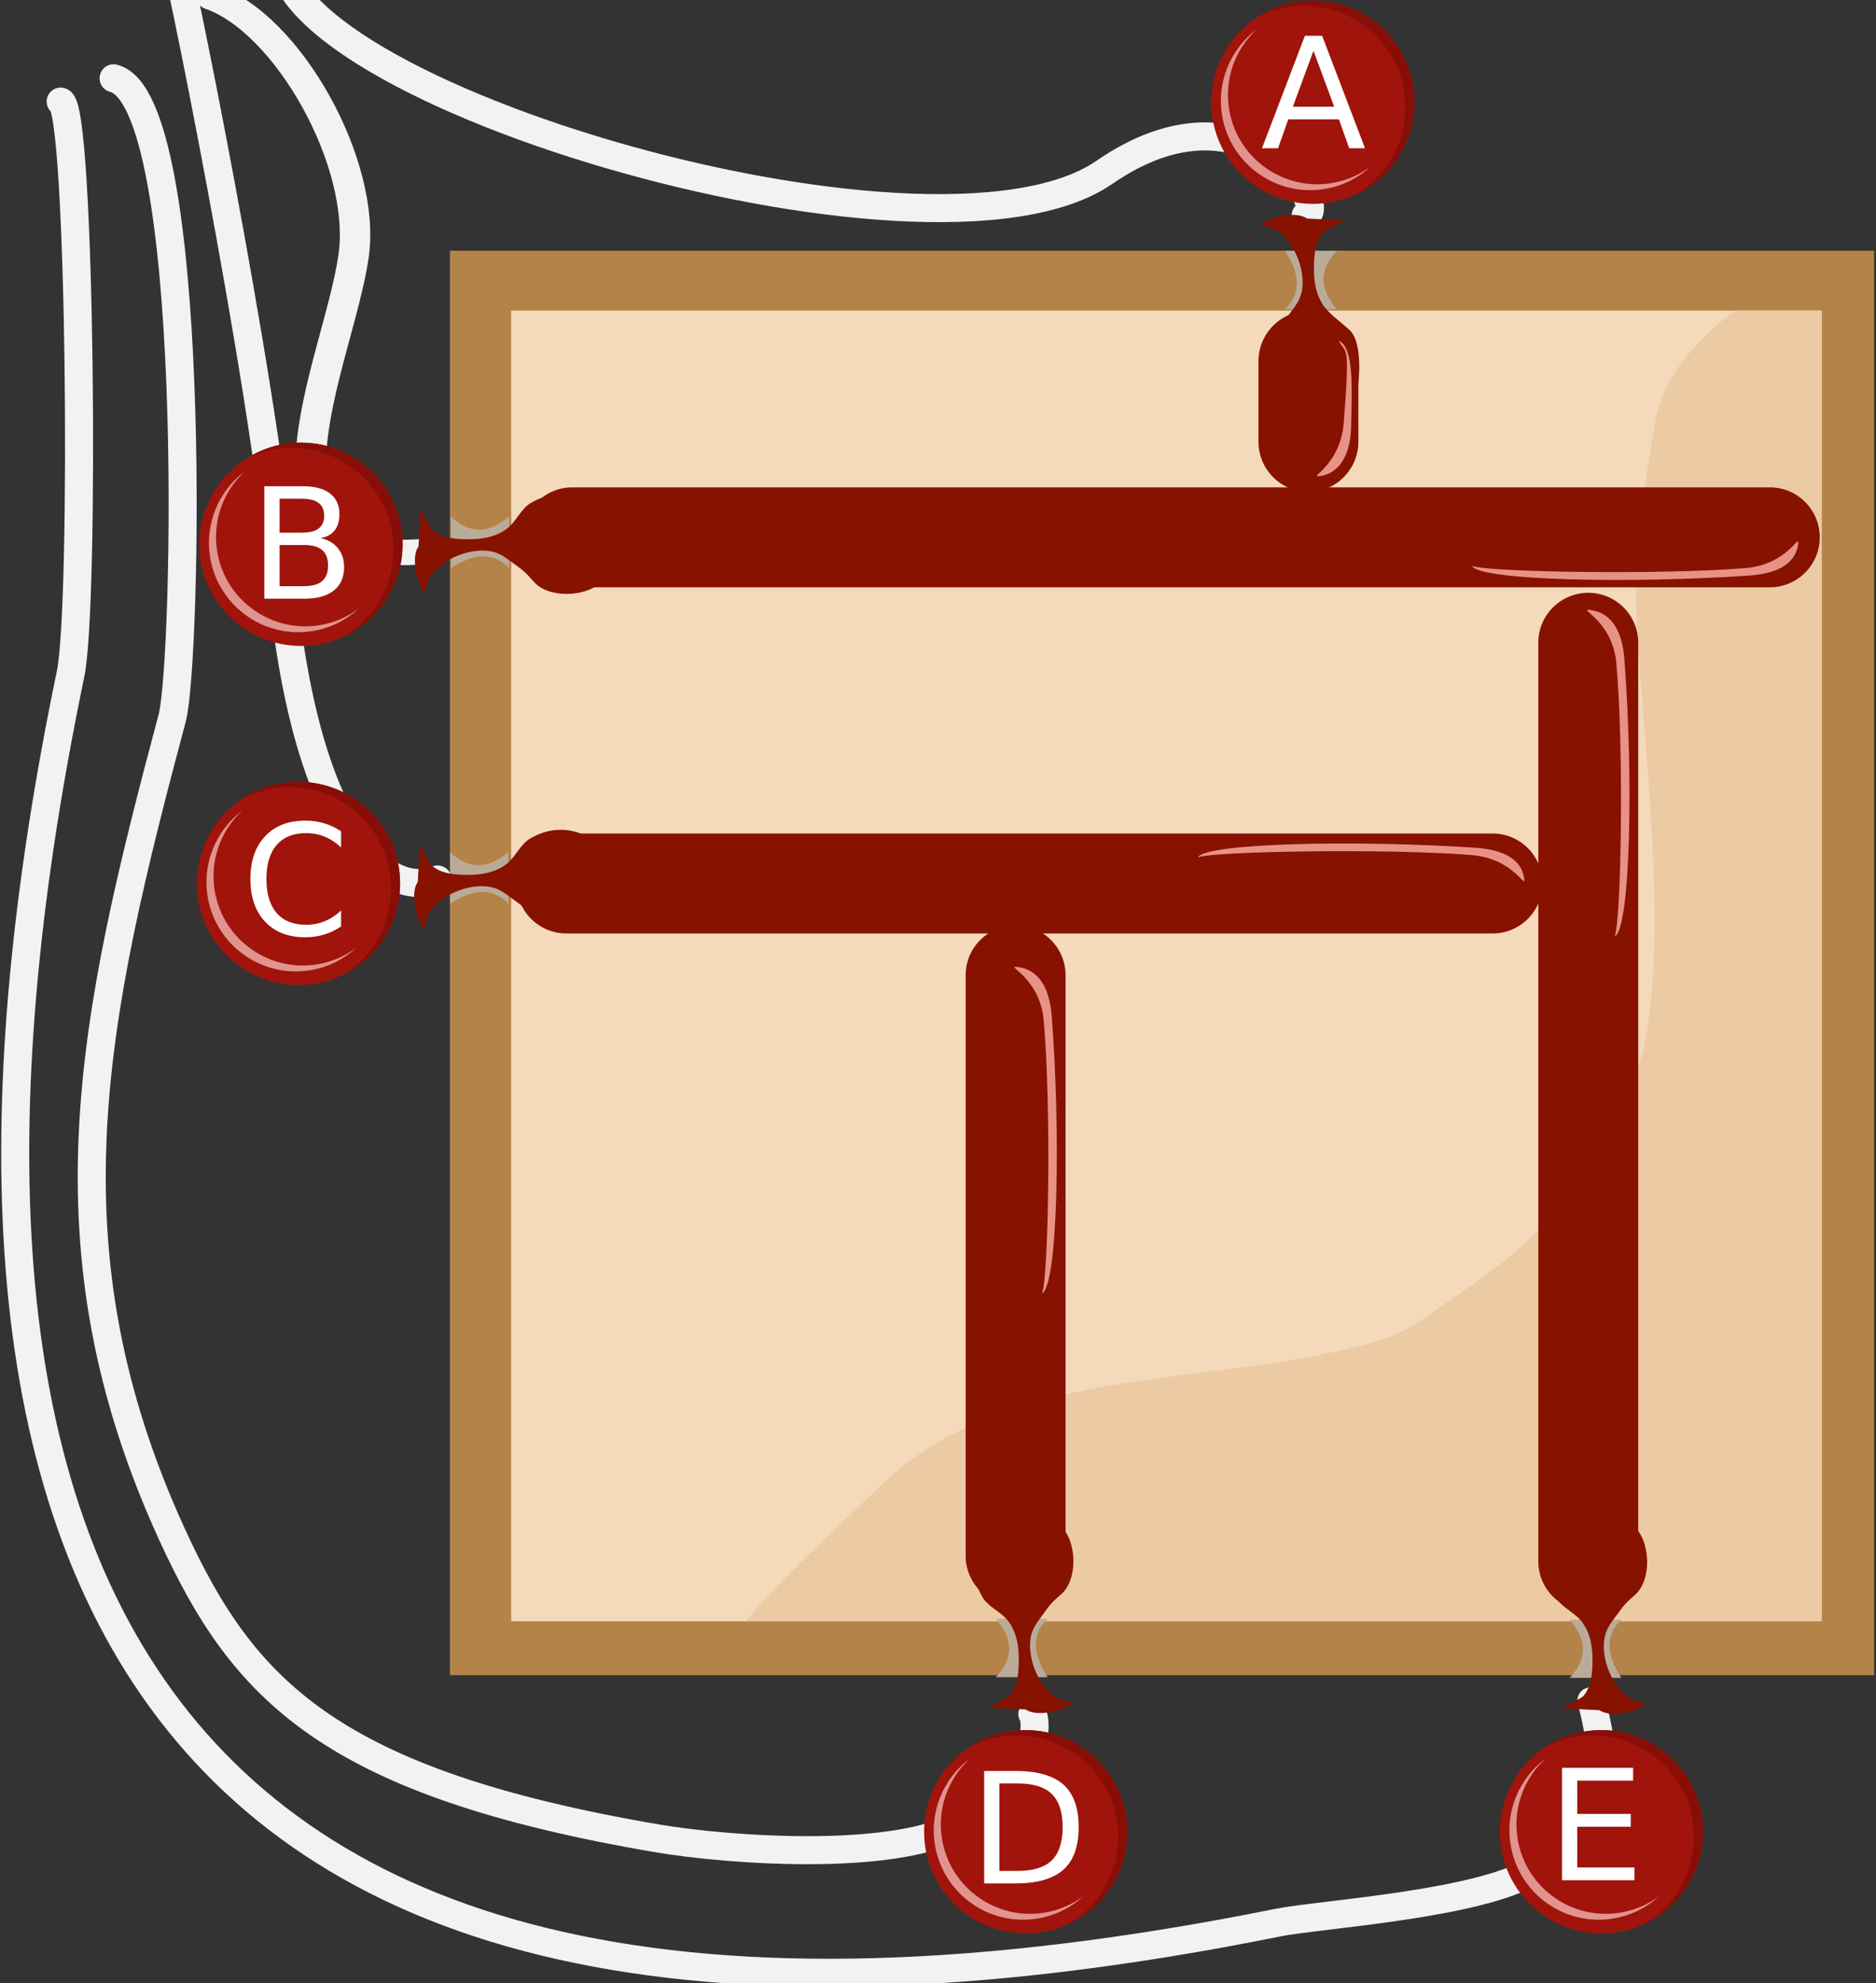 <?xml version="1.0" encoding="UTF-8" standalone="no"?>
<!-- Created with Inkscape (http://www.inkscape.org/) -->

<svg
   width="369.591mm"
   height="390.63mm"
   viewBox="0 0 369.591 390.63"
   version="1.1"
   id="svg9167"
   inkscape:version="1.3.2 (091e20e, 2023-11-25)"
   sodipodi:docname="2024-DE-06b-challenge1-compatible.svg"
   xmlns:inkscape="http://www.inkscape.org/namespaces/inkscape"
   xmlns:sodipodi="http://sodipodi.sourceforge.net/DTD/sodipodi-0.dtd"
   xmlns="http://www.w3.org/2000/svg"
   xmlns:svg="http://www.w3.org/2000/svg">
  <rect x="0" y="0" width="369.591" height="390.63" fill="#333333" stroke="none"/>
  <sodipodi:namedview
     id="namedview9169"
     pagecolor="#ffffff"
     bordercolor="#666666"
     borderopacity="1.0"
     inkscape:pageshadow="2"
     inkscape:pageopacity="0.0"
     inkscape:pagecheckerboard="0"
     inkscape:document-units="mm"
     showgrid="false"
     inkscape:zoom="0.24883668"
     inkscape:cx="763.55303"
     inkscape:cy="811.77743"
     inkscape:window-width="1440"
     inkscape:window-height="847"
     inkscape:window-x="0"
     inkscape:window-y="25"
     inkscape:window-maximized="0"
     inkscape:current-layer="layer1"
     inkscape:showpageshadow="2"
     inkscape:deskcolor="#d1d1d1" />
  <defs
     id="defs9164" />
  <g
     inkscape:label="Ebene 1"
     inkscape:groupmode="layer"
     id="layer1"
     transform="translate(91.028,45.786)">
    <g
       transform="matrix(0.265,0,0,0.265,-220.307,-120.899)"
       id="g4"
       style="clip-rule:evenodd;fill-rule:evenodd;stroke-linecap:round;stroke-linejoin:round;stroke-miterlimit:1.5">
      <path
         d="m 617.327,250.989 c -0.537,-14.535 66.608,314.146 79.331,457.356 17.543,197.479 79.199,243.913 116.472,228.799"
         style="fill:none;stroke:#f2f2f2;stroke-width:20.83px"
         id="path2" />
    </g>
    <g
       transform="matrix(0.265,0,0,0.265,-220.338,-104.016)"
       id="g86"
       style="clip-rule:evenodd;fill-rule:evenodd;stroke-linecap:round;stroke-linejoin:round;stroke-miterlimit:1.5">
      <path
         d="m 1458.65,379.939 c 18.32,-5.628 -43.57,-105.247 -149.7,-32.078 -129.88,89.544 -648.716,-67.144 -610.262,-173.72"
         style="fill:none;stroke:#f2f2f2;stroke-width:20.83px"
         id="path84" />
    </g>
    <g
       transform="matrix(0.265,0,0,0.265,-220.69,-103.783)"
       id="g180"
       style="clip-rule:evenodd;fill-rule:evenodd;stroke-linecap:round;stroke-linejoin:round;stroke-miterlimit:1.5">
      <path
         d="m 573.745,277.04 c 63.338,15.988 54.605,434.044 43.579,475.393 -59.43,222.863 -97.832,393.797 0,607.227 52.701,114.98 116.652,184.07 361.316,225.71 49.53,8.43 187.86,19.91 233.98,-15.93 56.95,-44.25 45.17,-76.71 44.16,-76.71"
         style="fill:none;stroke:#f2f2f2;stroke-width:20.83px"
         id="path178" />
    </g>
    <g
       transform="matrix(0.307,0,0,0.256,-252.162,-95.909)"
       id="g114"
       style="clip-rule:evenodd;fill-rule:evenodd;stroke-linecap:round;stroke-linejoin:round;stroke-miterlimit:1.5"
       inkscape:label="g114">
      <path
         d="M 804.476,619.115 C 671.132,639.574 742.076,475.81 751.805,392.547 760.118,321.405 709.519,213.975 660.57,193.609"
         style="fill:none;stroke:#f2f2f2;stroke-width:19.52px"
         id="path112" />
    </g>
    <g
       transform="matrix(0.265,0,0,0.265,-220.69,-103.783)"
       id="g206"
       style="clip-rule:evenodd;fill-rule:evenodd;stroke-linecap:round;stroke-linejoin:round;stroke-miterlimit:1.5">
      <path
         d="m 534.385,294.359 c 14.954,3.008 18.015,374.192 7.395,425.286 -128.022,615.905 8.595,1107.275 897.53,928.245 30.44,-6.13 149.9,-13.53 190.15,-38.72 65.04,-40.72 48.16,-102.93 46.59,-110.8 -0.84,-4.19 -3.76,-16.95 -3.76,-15.04"
         style="fill:none;stroke:#f2f2f2;stroke-width:20.83px"
         id="path204" />
    </g>
    <g
       transform="matrix(0.288,0,0,0.288,-254.363,-127.138)"
       id="g234"
       style="clip-rule:evenodd;fill-rule:evenodd;stroke-linecap:round;stroke-linejoin:round;stroke-miterlimit:1.5">
      <rect
         x="874.902"
         y="453.938"
         width="974.202"
         height="974.202"
         style="fill:#b48349"
         id="rect232" />
    </g>
    <g
       transform="matrix(0.265,0,0,0.265,-222.169,-104.907)"
       id="g262"
       style="clip-rule:evenodd;fill-rule:evenodd;stroke-linecap:round;stroke-linejoin:round;stroke-miterlimit:1.5">
      <rect
         x="874.902"
         y="453.938"
         width="974.202"
         height="974.202"
         style="fill:#f4dabb"
         id="rect260" />
    </g>
    <g
       transform="matrix(0.265,0,0,0.265,-222.169,-104.907)"
       id="g290"
       style="clip-rule:evenodd;fill-rule:evenodd;stroke-linecap:round;stroke-linejoin:round;stroke-miterlimit:1.5">
      <path
         d="m 1784.61,453.938 h 64.49 v 974.202 h -799.73 c 23.15,-28.69 54.69,-57.23 100.36,-101.01 98.54,-94.42 253.34,-70.85 374.24,-109.03 18.6,-5.87 31.56,-16.81 47.54,-27.63 79.74,-54.02 83.57,-69.73 131.95,-151.98 40.1,-68.162 12.1,-266.449 8.25,-351.092 -2.35,-51.759 5.25,-102.408 14.14,-153.159 5.15,-29.44 29.32,-58.633 58.76,-80.301 z"
         style="fill:#eccba4"
         id="path288" />
    </g>
    <g
       transform="matrix(0.391,0,0,0.391,-333.543,-146.482)"
       id="g374"
       style="clip-rule:evenodd;fill-rule:evenodd;stroke-linecap:round;stroke-linejoin:round;stroke-miterlimit:1.5">
      <circle
         cx="1281.75"
         cy="309.028"
         r="51.206"
         style="fill:#a0140c"
         id="circle360" />
      <path
         d="m 1254.16,265.895 c 7.97,-5.109 17.44,-8.072 27.59,-8.072 28.26,0 51.21,22.944 51.21,51.205 0,19.989 -11.48,37.318 -28.2,45.75 14.2,-9.106 23.62,-25.029 23.62,-43.134 0,-28.261 -22.95,-51.205 -51.21,-51.205 -8.27,0 -16.09,1.966 -23.01,5.456 z"
         style="fill:#870e06"
         id="path362" />
      <g
         transform="matrix(-0.865,0.154,-0.154,-0.865,2436.7,378.258)"
         id="g366">
        <path
           d="m 1254.16,265.895 c 7.97,-5.109 17.44,-8.072 27.59,-8.072 28.26,0 51.21,22.944 51.21,51.205 0,19.989 -11.48,37.318 -28.2,45.75 14.2,-9.106 23.62,-25.029 23.62,-43.134 0,-28.261 -22.95,-51.205 -51.21,-51.205 -8.27,0 -16.09,1.966 -23.01,5.456 z"
           style="fill:#e1938e"
           id="path364" />
      </g>
      <g
         transform="matrix(1.554,0,0,1.554,-732.002,-159.382)"
         id="g372">
        <g
           transform="matrix(50,0,0,50,1314.92,316.338)"
           id="g368" />
        <g
           aria-label="A"
           id="text370"
           style="font-size:50px;font-family:ArialRoundedMTBold, 'Arial Rounded MT Bold', sans-serif;fill:#ffffff">
          <path
             d="m 1296.05,284.746 -6.689,18.14 h 13.403 z m -2.783,-4.858 h 5.591 l 13.892,36.45 h -5.127 l -3.32,-9.351 h -16.431 l -3.32,9.351 h -5.2 z"
             style="font-size:50px;font-family:ArialRoundedMTBold, 'Arial Rounded MT Bold', sans-serif;fill:#ffffff"
             id="path9700" />
        </g>
      </g>
    </g>
    <g
       transform="matrix(0.391,0,0,0.391,-532.903,-59.408)"
       id="g628"
       style="clip-rule:evenodd;fill-rule:evenodd;stroke-linecap:round;stroke-linejoin:round;stroke-miterlimit:1.5">
      <circle
         cx="1281.75"
         cy="309.028"
         r="51.206"
         style="fill:#a0140c"
         id="circle616" />
      <path
         d="m 1254.16,265.895 c 7.97,-5.109 17.44,-8.072 27.59,-8.072 28.26,0 51.21,22.944 51.21,51.205 0,19.989 -11.48,37.318 -28.2,45.75 14.2,-9.106 23.62,-25.029 23.62,-43.134 0,-28.261 -22.95,-51.205 -51.21,-51.205 -8.27,0 -16.09,1.966 -23.01,5.456 z"
         style="fill:#870e06"
         id="path618" />
      <g
         transform="matrix(-0.865,0.154,-0.154,-0.865,2436.7,378.258)"
         id="g622">
        <path
           d="m 1254.16,265.895 c 7.97,-5.109 17.44,-8.072 27.59,-8.072 28.26,0 51.21,22.944 51.21,51.205 0,19.989 -11.48,37.318 -28.2,45.75 14.2,-9.106 23.62,-25.029 23.62,-43.134 0,-28.261 -22.95,-51.205 -51.21,-51.205 -8.27,0 -16.09,1.966 -23.01,5.456 z"
           style="fill:#e1938e"
           id="path620" />
      </g>
      <g
         transform="matrix(1.554,0,0,1.554,-731.813,-155.161)"
         id="g626">
        <g
           aria-label="B"
           id="text624"
           style="font-size:50px;font-family:ArialRoundedMTBold, 'Arial Rounded MT Bold', sans-serif;fill:#ffffff">
          <path
             d="m 1288.799,298.931 v 13.354 h 7.91 q 3.979,0 5.884,-1.636 1.929,-1.66 1.929,-5.054 0,-3.418 -1.929,-5.029 -1.904,-1.636 -5.884,-1.636 z m 0,-14.99 v 10.986 h 7.3 q 3.613,0 5.371,-1.343 1.782,-1.367 1.782,-4.15 0,-2.759 -1.782,-4.126 -1.758,-1.367 -5.371,-1.367 z m -4.932,-4.053 h 12.598 q 5.64,0 8.691,2.344 3.052,2.344 3.052,6.665 0,3.345 -1.562,5.322 -1.562,1.978 -4.59,2.466 3.638,0.781 5.64,3.271 2.026,2.466 2.026,6.177 0,4.883 -3.32,7.544 -3.32,2.661 -9.448,2.661 h -13.086 z"
             style="font-size:50px;font-family:ArialRoundedMTBold, 'Arial Rounded MT Bold', sans-serif;fill:#ffffff"
             id="path9703" />
        </g>
      </g>
    </g>
    <g
       transform="matrix(0.391,0,0,0.391,-390.111,194.183)"
       id="g782"
       style="clip-rule:evenodd;fill-rule:evenodd;stroke-linecap:round;stroke-linejoin:round;stroke-miterlimit:1.5">
      <circle
         cx="1281.75"
         cy="309.028"
         r="51.206"
         style="fill:#a0140c"
         id="circle770" />
      <path
         d="m 1254.16,265.895 c 7.97,-5.109 17.44,-8.072 27.59,-8.072 28.26,0 51.21,22.944 51.21,51.205 0,19.989 -11.48,37.318 -28.2,45.75 14.2,-9.106 23.62,-25.029 23.62,-43.134 0,-28.261 -22.95,-51.205 -51.21,-51.205 -8.27,0 -16.09,1.966 -23.01,5.456 z"
         style="fill:#870e06"
         id="path772" />
      <g
         transform="matrix(-0.865,0.154,-0.154,-0.865,2436.7,378.258)"
         id="g776">
        <path
           d="m 1254.16,265.895 c 7.97,-5.109 17.44,-8.072 27.59,-8.072 28.26,0 51.21,22.944 51.21,51.205 0,19.989 -11.48,37.318 -28.2,45.75 14.2,-9.106 23.62,-25.029 23.62,-43.134 0,-28.261 -22.95,-51.205 -51.21,-51.205 -8.27,0 -16.09,1.966 -23.01,5.456 z"
           style="fill:#e1938e"
           id="path774" />
      </g>
      <g
         transform="matrix(1.554,0,0,1.554,-734.327,-156.556)"
         id="g780">
        <g
           aria-label="D"
           id="text778"
           style="font-size:50px;font-family:ArialRoundedMTBold, 'Arial Rounded MT Bold', sans-serif;fill:#ffffff">
          <path
             d="m 1288.799,283.941 v 28.345 h 5.957 q 7.544,0 11.035,-3.418 3.516,-3.418 3.516,-10.791 0,-7.324 -3.516,-10.718 -3.491,-3.418 -11.035,-3.418 z m -4.932,-4.053 h 10.132 q 10.596,0 15.552,4.419 4.956,4.395 4.956,13.77 0,9.424 -4.98,13.843 -4.981,4.419 -15.527,4.419 h -10.132 z"
             style="font-size:50px;font-family:ArialRoundedMTBold, 'Arial Rounded MT Bold', sans-serif;fill:#ffffff"
             id="path9706" />
        </g>
      </g>
    </g>
    <g
       transform="matrix(0.391,0,0,0.391,-276.701,194.183)"
       id="g866"
       style="clip-rule:evenodd;fill-rule:evenodd;stroke-linecap:round;stroke-linejoin:round;stroke-miterlimit:1.5">
      <circle
         cx="1281.75"
         cy="309.028"
         r="51.206"
         style="fill:#a0140c"
         id="circle854" />
      <path
         d="m 1254.16,265.895 c 7.97,-5.109 17.44,-8.072 27.59,-8.072 28.26,0 51.21,22.944 51.21,51.205 0,19.989 -11.48,37.318 -28.2,45.75 14.2,-9.106 23.62,-25.029 23.62,-43.134 0,-28.261 -22.95,-51.205 -51.21,-51.205 -8.27,0 -16.09,1.966 -23.01,5.456 z"
         style="fill:#870e06"
         id="path856" />
      <g
         transform="matrix(-0.865,0.154,-0.154,-0.865,2436.7,378.258)"
         id="g860">
        <path
           d="m 1254.16,265.895 c 7.97,-5.109 17.44,-8.072 27.59,-8.072 28.26,0 51.21,22.944 51.21,51.205 0,19.989 -11.48,37.318 -28.2,45.75 14.2,-9.106 23.62,-25.029 23.62,-43.134 0,-28.261 -22.95,-51.205 -51.21,-51.205 -8.27,0 -16.09,1.966 -23.01,5.456 z"
           style="fill:#e1938e"
           id="path858" />
      </g>
      <g
         transform="matrix(1.554,0,0,1.554,-733.217,-158.134)"
         id="g864">
        <g
           aria-label="E"
           id="text862"
           style="font-size:50px;font-family:ArialRoundedMTBold, 'Arial Rounded MT Bold', sans-serif;fill:#ffffff">
          <path
             d="m 1283.867,279.888 h 23.047 v 4.15 h -18.115 v 10.791 h 17.358 v 4.15 h -17.358 v 13.208 h 18.555 v 4.15 h -23.486 z"
             style="font-size:50px;font-family:ArialRoundedMTBold, 'Arial Rounded MT Bold', sans-serif;fill:#ffffff"
             id="path9709" />
        </g>
      </g>
    </g>
    <g
       transform="matrix(0.106,0,0,0.074,12.824,-21.712)"
       id="g968"
       style="clip-rule:evenodd;fill-rule:evenodd;stroke-linecap:round;stroke-linejoin:round;stroke-miterlimit:1.5">
      <path
         d="m 1504.82,342.325 c -32.87,48.718 -32.89,100.464 0,155.242 h -96.13 c 29.25,-39.695 28.98,-91.557 0,-155.242 z"
         style="fill:#baab99"
         id="path966" />
    </g>
    <g
       transform="matrix(0,-0.106,0.074,0,-27.538,215.44)"
       id="g996"
       style="clip-rule:evenodd;fill-rule:evenodd;stroke-linecap:round;stroke-linejoin:round;stroke-miterlimit:1.5">
      <path
         d="m 1504.82,342.325 c -32.87,48.718 -32.89,100.464 0,155.242 h -96.13 c 29.25,-39.695 28.98,-91.557 0,-155.242 z"
         style="fill:#baab99"
         id="path994" />
    </g>
    <g
       transform="matrix(-0.106,0,0,-0.074,377.713,310.033)"
       id="g1092"
       style="clip-rule:evenodd;fill-rule:evenodd;stroke-linecap:round;stroke-linejoin:round;stroke-miterlimit:1.5">
      <path
         d="m 1504.82,342.325 c -32.87,48.718 -32.89,100.464 0,155.242 h -96.13 c 29.25,-39.695 28.98,-91.557 0,-155.242 z"
         style="fill:#baab99"
         id="path1090" />
    </g>
    <g
       transform="matrix(0.211,0,0,0.205,-143.156,-80.232)"
       id="g1120"
       style="clip-rule:evenodd;fill-rule:evenodd;stroke-linecap:round;stroke-linejoin:round;stroke-miterlimit:1.5">
      <path
         d="m 1503.28,379.816 c -2.41,0.682 -19.47,9.966 -20.98,11.854 -7.7,9.62 -8.43,22.662 -8.43,34.932 0,12.68 2.15,26.026 10.03,36.538 6.45,8.601 16.26,15.054 23.69,22.486 11.57,11.563 9.36,48.194 5.45,64.779 -8.13,34.569 -48.45,25.098 -74.32,11.166 -8.83,-4.751 -10.24,-57.643 -4.1,-65.536 3.81,-4.902 9.29,-16.066 12.74,-21.25 4.46,-6.68 11.33,-14.299 14.06,-22.486 7.79,-23.388 -9.41,-64.279 -33.74,-66.962 -13.26,-1.461 25.47,-17.827 39.62,-7.339 z"
         style="fill:#871200"
         id="path1118" />
    </g>
    <g
       transform="matrix(0.086,-0.25,0.25,0.086,-83.244,351.819)"
       id="g1148"
       style="clip-rule:evenodd;fill-rule:evenodd;stroke-linecap:round;stroke-linejoin:round;stroke-miterlimit:1.5">
      <path
         d="m 1492.04,482.57 c 17.97,14.781 12.32,27.655 -3.33,39.434 8.43,-11.413 9.69,-24.521 3.33,-39.434 z"
         style="fill:#e79284"
         id="path1146" />
    </g>
    <g
       transform="matrix(0,-0.211,0.205,0,-86.059,371.419)"
       id="g1176"
       style="clip-rule:evenodd;fill-rule:evenodd;stroke-linecap:round;stroke-linejoin:round;stroke-miterlimit:1.5">
      <path
         d="m 1503.28,379.816 c -2.41,0.682 -19.47,9.966 -20.98,11.854 -7.7,9.62 -8.43,22.662 -8.43,34.932 0,12.68 2.15,26.026 10.03,36.538 6.45,8.601 18.38,13.329 23.69,22.486 13.09,22.574 8.91,43.752 0.4,58.399 -17.66,30.407 -43.39,25.525 -69.66,12.363 -17.36,-8.699 -22.11,-51.774 -3.81,-67.952 4.7,-4.157 9.39,-8.467 12.84,-13.651 4.46,-6.68 11.33,-14.299 14.06,-22.486 7.79,-23.388 -9.41,-64.279 -33.74,-66.962 -13.26,-1.461 25.47,-17.827 39.62,-7.339 z"
         style="fill:#871200"
         id="path1174" />
    </g>
    <g
       transform="matrix(-0.33,0,0,-0.223,960.601,565.565)"
       id="g1220"
       style="clip-rule:evenodd;fill-rule:evenodd;stroke-linecap:round;stroke-linejoin:round;stroke-miterlimit:1.5">
      <path
         d="m 2874.84,2266.89 c 0,24.36 -13.32,44.14 -29.74,44.14 h -714.99 c -16.42,0 -29.74,-19.78 -29.74,-44.14 0,-24.35 13.32,-44.13 29.74,-44.13 h 714.99 c 16.42,0 29.74,19.78 29.74,44.13 z"
         style="fill:#871200"
         id="path1218" />
    </g>
    <g
       transform="matrix(0,-0.046,-0.223,0,672.263,147.714)"
       id="g1224"
       style="clip-rule:evenodd;fill-rule:evenodd;stroke-linecap:round;stroke-linejoin:round;stroke-miterlimit:1.5">
      <path
         d="m 2874.84,2266.89 c 0,24.36 -96.35,44.14 -215.02,44.14 h -344.43 c -118.68,0 -215.02,-19.78 -215.02,-44.14 0,-24.35 96.34,-44.13 215.02,-44.13 h 344.43 c 118.67,0 215.02,19.78 215.02,44.13 z"
         style="fill:#871200"
         id="path1222" />
    </g>
    <g
       transform="matrix(-0.211,0,0,-0.205,533.696,368.554)"
       id="g1316"
       style="clip-rule:evenodd;fill-rule:evenodd;stroke-linecap:round;stroke-linejoin:round;stroke-miterlimit:1.5">
      <path
         d="m 1503.28,379.816 c -2.41,0.682 -19.47,9.966 -20.98,11.854 -7.7,9.62 -8.43,22.662 -8.43,34.932 0,12.68 2.15,26.026 10.03,36.538 6.45,8.601 18.38,13.329 23.69,22.486 13.09,22.574 8.91,43.752 0.4,58.399 -17.66,30.407 -43.39,25.525 -69.66,12.363 -17.36,-8.699 -22.11,-51.774 -3.81,-67.952 4.7,-4.157 9.39,-8.467 12.84,-13.651 4.46,-6.68 11.33,-14.299 14.06,-22.486 7.79,-23.388 -9.41,-64.279 -33.74,-66.962 -13.26,-1.461 25.47,-17.827 39.62,-7.339 z"
         style="fill:#871200"
         id="path1314" />
    </g>
    <g
       transform="matrix(-0.007,0.243,0.264,0.008,132.14,-303.165)"
       id="g1356"
       style="clip-rule:evenodd;fill-rule:evenodd;stroke-linecap:round;stroke-linejoin:round;stroke-miterlimit:1.5">
      <path
         d="m 1508.21,293.03 c 11.87,5.804 10.35,120.965 1.03,207.017 -1.82,16.734 -8.04,33.42 -25.71,35.691 -12.63,1.623 15.78,-5.806 19.8,-38.892 7.73,-63.749 9.51,-192.995 4.88,-203.816 z"
         style="fill:#e79284"
         id="path1354" />
    </g>
    <g
       transform="matrix(0.243,-0.007,0.008,0.264,-195.591,-83.09)"
       id="g1360"
       style="clip-rule:evenodd;fill-rule:evenodd;stroke-linecap:round;stroke-linejoin:round;stroke-miterlimit:1.5">
      <path
         d="m 1501.55,435.365 c 11.87,5.804 9.46,33.911 7.69,64.682 -0.97,16.793 -8.04,33.42 -25.71,35.691 -12.63,1.623 15.78,-5.806 19.8,-38.892 7.73,-63.749 2.84,-50.66 -1.78,-61.481 z"
         style="fill:#e79284"
         id="path1358" />
    </g>
    <g
       transform="matrix(0.391,0,0,0.391,-533.395,7.399)"
       id="g1394"
       style="clip-rule:evenodd;fill-rule:evenodd;stroke-linecap:round;stroke-linejoin:round;stroke-miterlimit:1.5">
      <circle
         cx="1281.75"
         cy="309.028"
         r="51.206"
         style="fill:#a0140c"
         id="circle1382" />
      <path
         d="m 1254.16,265.895 c 7.97,-5.109 17.44,-8.072 27.59,-8.072 28.26,0 51.21,22.944 51.21,51.205 0,19.989 -11.48,37.318 -28.2,45.75 14.2,-9.106 23.62,-25.029 23.62,-43.134 0,-28.261 -22.95,-51.205 -51.21,-51.205 -8.27,0 -16.09,1.966 -23.01,5.456 z"
         style="fill:#870e06"
         id="path1384" />
      <g
         transform="matrix(-0.865,0.154,-0.154,-0.865,2436.7,378.258)"
         id="g1388">
        <path
           d="m 1254.16,265.895 c 7.97,-5.109 17.44,-8.072 27.59,-8.072 28.26,0 51.21,22.944 51.21,51.205 0,19.989 -11.48,37.318 -28.2,45.75 14.2,-9.106 23.62,-25.029 23.62,-43.134 0,-28.261 -22.95,-51.205 -51.21,-51.205 -8.27,0 -16.09,1.966 -23.01,5.456 z"
           style="fill:#e1938e"
           id="path1386" />
      </g>
      <g
         transform="matrix(1.554,0,0,1.554,-734.327,-156.556)"
         id="g1392">
        <g
           aria-label="C"
           id="text1390"
           style="font-size:50px;font-family:ArialRoundedMTBold, 'Arial Rounded MT Bold', sans-serif;fill:#ffffff">
          <path
             d="m 1311.162,282.695 v 5.2 q -2.49,-2.319 -5.322,-3.467 -2.808,-1.147 -5.981,-1.147 -6.25,0 -9.57,3.833 -3.32,3.809 -3.32,11.035 0,7.202 3.32,11.035 3.32,3.809 9.57,3.809 3.174,0 5.981,-1.147 2.832,-1.147 5.322,-3.467 v 5.151 q -2.588,1.758 -5.493,2.637 -2.881,0.879 -6.104,0.879 -8.276,0 -13.037,-5.054 -4.761,-5.078 -4.761,-13.843 0,-8.789 4.761,-13.843 4.761,-5.078 13.037,-5.078 3.272,0 6.152,0.879 2.905,0.855 5.444,2.588 z"
             style="font-size:50px;font-family:ArialRoundedMTBold, 'Arial Rounded MT Bold', sans-serif;fill:#ffffff"
             id="path9712" />
        </g>
      </g>
    </g>
    <g
       transform="matrix(0,-0.106,0.074,0,-27.684,281.538)"
       id="g1398"
       style="clip-rule:evenodd;fill-rule:evenodd;stroke-linecap:round;stroke-linejoin:round;stroke-miterlimit:1.5">
      <path
         d="m 1504.82,342.325 c -32.87,48.718 -32.89,100.464 0,155.242 h -96.13 c 29.25,-39.695 28.98,-91.557 0,-155.242 z"
         style="fill:#baab99"
         id="path1396" />
    </g>
    <g
       transform="matrix(0.261,0,0,0.223,-537.473,-377.286)"
       id="g1402"
       style="clip-rule:evenodd;fill-rule:evenodd;stroke-linecap:round;stroke-linejoin:round;stroke-miterlimit:1.5">
      <path
         d="m 2874.84,2266.89 c 0,24.36 -16.85,44.14 -37.61,44.14 h -699.25 c -20.76,0 -37.61,-19.78 -37.61,-44.14 0,-24.35 16.85,-44.13 37.61,-44.13 h 699.25 c 20.76,0 37.61,19.78 37.61,44.13 z"
         style="fill:#871200"
         id="path1400" />
    </g>
    <g
       transform="matrix(0,-0.211,0.205,0,-86.205,437.52)"
       id="g1406"
       style="clip-rule:evenodd;fill-rule:evenodd;stroke-linecap:round;stroke-linejoin:round;stroke-miterlimit:1.5">
      <path
         d="m 1503.28,379.816 c -2.41,0.682 -19.47,9.966 -20.98,11.854 -7.7,9.62 -8.43,22.662 -8.43,34.932 0,12.68 2.15,26.026 10.03,36.538 6.45,8.601 18.38,13.329 23.69,22.486 13.09,22.574 8.91,43.752 0.4,58.399 -17.66,30.407 -43.39,25.525 -69.66,12.363 -17.36,-8.699 -22.11,-51.774 -3.81,-67.952 4.7,-4.157 9.39,-8.467 12.84,-13.651 4.46,-6.68 11.33,-14.299 14.06,-22.486 7.79,-23.388 -9.41,-64.279 -33.74,-66.962 -13.26,-1.461 25.47,-17.827 39.62,-7.339 z"
         style="fill:#871200"
         id="path1404" />
    </g>
    <g
       transform="matrix(-0.007,-0.238,0.264,-0.008,78.163,484.386)"
       id="g1410"
       style="clip-rule:evenodd;fill-rule:evenodd;stroke-linecap:round;stroke-linejoin:round;stroke-miterlimit:1.5">
      <path
         d="m 1508.21,293.03 c 11.87,5.804 10.35,120.965 1.03,207.017 -1.82,16.734 -8.04,33.42 -25.71,35.691 -12.63,1.623 15.78,-5.806 19.8,-38.892 7.73,-63.749 9.51,-192.995 4.88,-203.816 z"
         style="fill:#e79284"
         id="path1408" />
    </g>
    <g
       transform="matrix(-0.106,0,0,-0.074,264.683,309.888)"
       id="g1454"
       style="clip-rule:evenodd;fill-rule:evenodd;stroke-linecap:round;stroke-linejoin:round;stroke-miterlimit:1.5">
      <path
         d="m 1504.82,342.325 c -32.87,48.718 -32.89,100.464 0,155.242 h -96.13 c 29.25,-39.695 28.98,-91.557 0,-155.242 z"
         style="fill:#baab99"
         id="path1452" />
    </g>
    <g
       transform="matrix(0,0.173,-0.223,0,614.574,-226.883)"
       id="g1458"
       style="clip-rule:evenodd;fill-rule:evenodd;stroke-linecap:round;stroke-linejoin:round;stroke-miterlimit:1.5">
      <path
         d="m 2874.84,2266.89 c 0,24.36 -25.39,44.14 -56.67,44.14 h -661.13 c -31.28,0 -56.67,-19.78 -56.67,-44.14 0,-24.35 25.39,-44.13 56.67,-44.13 h 661.13 c 31.28,0 56.67,19.78 56.67,44.13 z"
         style="fill:#871200"
         id="path1456" />
    </g>
    <g
       transform="matrix(-0.211,0,0,-0.205,420.666,368.408)"
       id="g1462"
       style="clip-rule:evenodd;fill-rule:evenodd;stroke-linecap:round;stroke-linejoin:round;stroke-miterlimit:1.5">
      <path
         d="m 1503.28,379.816 c -2.41,0.682 -19.47,9.966 -20.98,11.854 -7.7,9.62 -8.43,22.662 -8.43,34.932 0,12.68 2.15,26.026 10.03,36.538 6.45,8.601 18.38,13.329 23.69,22.486 13.09,22.574 8.91,43.752 0.4,58.399 -17.66,30.407 -43.39,25.525 -69.66,12.363 -17.36,-8.699 -22.11,-51.774 -3.81,-67.952 4.7,-4.157 9.39,-8.467 12.84,-13.651 4.46,-6.68 11.33,-14.299 14.06,-22.486 7.79,-23.388 -9.41,-64.279 -33.74,-66.962 -13.26,-1.461 25.47,-17.827 39.62,-7.339 z"
         style="fill:#871200"
         id="path1460" />
    </g>
    <g
       transform="matrix(0.264,0.008,0.008,-0.264,-286.269,274.272)"
       id="g1466"
       style="clip-rule:evenodd;fill-rule:evenodd;stroke-linecap:round;stroke-linejoin:round;stroke-miterlimit:1.5">
      <path
         d="m 1508.21,293.03 c 11.87,5.804 10.35,120.965 1.03,207.017 -1.82,16.734 -8.04,33.42 -25.71,35.691 -12.63,1.623 15.78,-5.806 19.8,-38.892 7.73,-63.749 9.51,-192.995 4.88,-203.816 z"
         style="fill:#e79284"
         id="path1464" />
    </g>
    <g
       transform="matrix(0,0.259,-0.223,0,727.392,-473.02)"
       id="g1512"
       style="clip-rule:evenodd;fill-rule:evenodd;stroke-linecap:round;stroke-linejoin:round;stroke-miterlimit:1.5">
      <path
         d="m 2874.84,2266.89 c 0,24.36 -16.99,44.14 -37.93,44.14 H 2138.3 c -20.94,0 -37.93,-19.78 -37.93,-44.14 0,-24.35 16.99,-44.13 37.93,-44.13 h 698.61 c 20.94,0 37.93,19.78 37.93,44.13 z"
         style="fill:#871200"
         id="path1510" />
    </g>
    <g
       transform="matrix(0.264,0.008,0.008,-0.264,-173.451,203.959)"
       id="g1516"
       style="clip-rule:evenodd;fill-rule:evenodd;stroke-linecap:round;stroke-linejoin:round;stroke-miterlimit:1.5">
      <path
         d="m 1508.21,293.03 c 11.87,5.804 10.35,120.965 1.03,207.017 -1.82,16.734 -8.04,33.42 -25.71,35.691 -12.63,1.623 15.78,-5.806 19.8,-38.892 7.73,-63.749 9.51,-192.995 4.88,-203.816 z"
         style="fill:#e79284"
         id="path1514" />
    </g>
  </g>
</svg>

